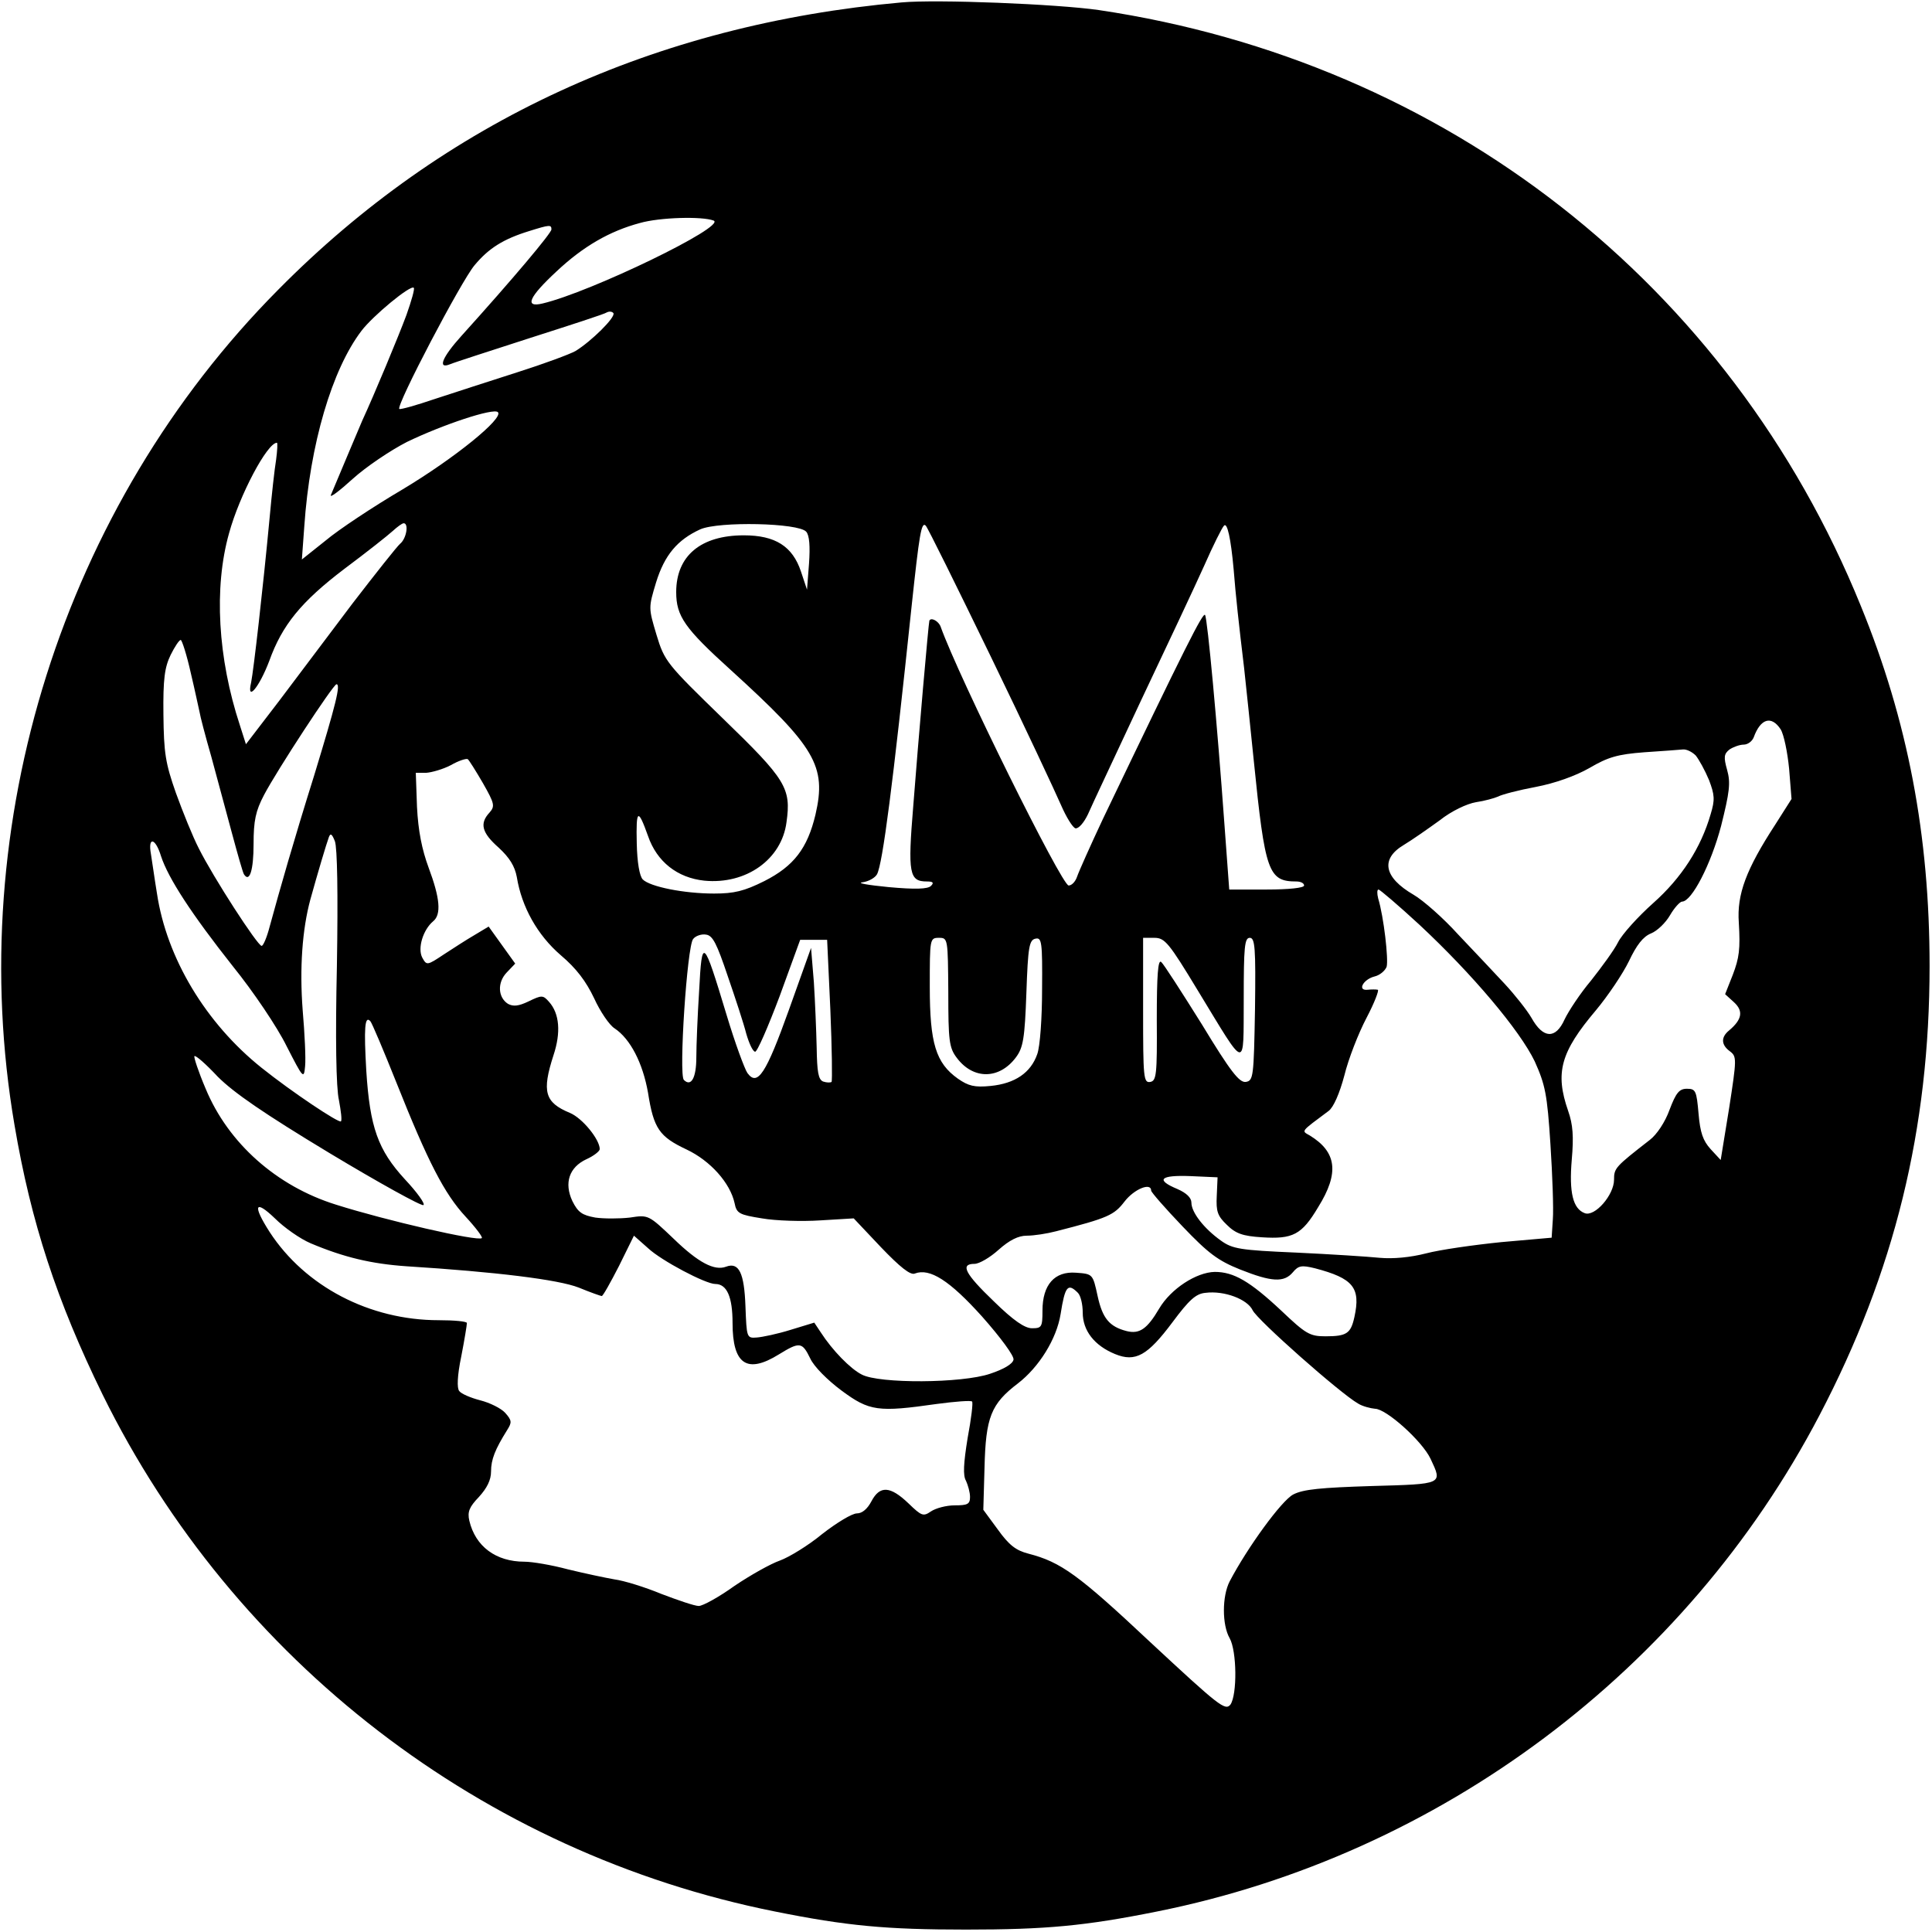 <?xml version="1.0" standalone="no"?>
<!DOCTYPE svg PUBLIC "-//W3C//DTD SVG 20010904//EN"
 "http://www.w3.org/TR/2001/REC-SVG-20010904/DTD/svg10.dtd">
<svg version="1.0" xmlns="http://www.w3.org/2000/svg"
 width="480pt" height="480pt" viewBox="0 0 480 480"
 preserveAspectRatio="xMidYMid meet">
<g transform="translate(0,480) scale(0.1,-0.1)"
fill="#000000" stroke="none">
<path d="M2240 4794 c-613 -55 -1135 -295 -1549 -714 -534 -538 -783 -1326
-655 -2075 41 -242 105 -437 219 -670 326 -662 945 -1139 1670 -1284 179 -36
277 -45 475 -45 198 0 296 9 475 45 703 141 1313 598 1645 1232 187 357 274
712 274 1117 0 324 -54 609 -171 895 -325 800 -1032 1352 -1893 1480 -104 15
-403 27 -490 19z m-467 -542 c33 -14 -306 -178 -425 -206 -46 -11 -34 16 35
80 66 62 132 100 207 120 49 14 154 17 183 6z m-403 -22 c0 -9 -94 -121 -224
-265 -47 -52 -60 -83 -28 -70 9 4 99 33 198 65 100 32 187 60 192 64 6 3 13 2
16 -2 6 -10 -55 -70 -94 -94 -14 -8 -79 -32 -145 -53 -66 -21 -158 -51 -204
-66 -47 -16 -86 -27 -89 -25 -8 9 154 318 187 357 35 42 71 65 136 85 51 16
55 16 55 4z m-360 -212 c-20 -54 -80 -198 -110 -263 -7 -16 -51 -121 -78 -185
-3 -8 21 10 54 40 33 30 94 71 135 92 89 43 215 85 226 74 15 -15 -107 -114
-237 -192 -73 -43 -159 -100 -191 -127 l-59 -47 6 82 c14 205 69 390 142 486
28 37 122 115 130 107 3 -2 -6 -33 -18 -67z m-324 -360 c-4 -24 -11 -88 -16
-143 -17 -181 -40 -380 -46 -410 -12 -51 20 -13 45 53 32 89 79 147 187 229
55 41 108 83 120 94 11 10 23 19 27 19 13 0 7 -38 -9 -51 -8 -7 -61 -74 -118
-148 -56 -75 -139 -184 -183 -243 l-82 -107 -15 47 c-55 167 -65 342 -27 477
26 95 95 225 119 225 2 0 1 -19 -2 -42z m1317 -179 c8 -9 10 -36 7 -79 l-5
-65 -15 45 c-21 63 -64 90 -142 90 -107 0 -168 -51 -168 -141 0 -60 21 -90
136 -194 210 -191 238 -238 210 -359 -20 -84 -54 -128 -127 -165 -50 -25 -75
-31 -125 -31 -75 0 -159 17 -177 35 -8 8 -14 42 -15 90 -2 85 3 88 28 18 22
-64 73 -104 140 -111 104 -10 192 53 204 145 12 85 -1 106 -158 258 -140 136
-145 142 -165 208 -20 67 -20 67 -1 130 21 68 53 106 110 132 46 20 244 16
263 -6z m458 -309 c84 -173 162 -340 175 -370 13 -30 29 -56 36 -58 8 -1 21
14 31 35 9 21 69 148 132 283 64 135 135 286 157 335 22 50 44 94 49 99 8 9
17 -31 24 -109 5 -64 13 -137 26 -245 5 -47 16 -150 24 -230 28 -277 36 -300
106 -300 10 0 19 -4 19 -10 0 -6 -38 -10 -93 -10 l-93 0 -12 163 c-18 249 -42
509 -48 519 -5 8 -47 -75 -254 -507 -31 -66 -60 -131 -64 -143 -4 -12 -13 -22
-21 -22 -17 0 -273 517 -318 643 -5 14 -24 24 -28 15 -2 -5 -27 -291 -40 -460
-14 -169 -10 -188 34 -188 15 0 18 -3 10 -11 -8 -8 -39 -9 -105 -3 -51 5 -81
10 -65 12 15 2 31 11 36 20 14 27 39 219 86 667 19 177 24 210 35 199 5 -5 77
-151 161 -324z m-1987 -42 c11 -46 20 -90 22 -98 1 -8 14 -58 29 -110 14 -52
37 -137 51 -189 14 -52 27 -98 30 -103 14 -22 24 10 24 75 0 58 5 82 26 122
32 61 172 275 180 275 11 0 -2 -51 -55 -225 -52 -166 -85 -282 -111 -377 -7
-27 -16 -48 -20 -48 -10 0 -120 170 -156 242 -15 29 -40 91 -57 138 -26 74
-30 99 -31 195 -1 88 3 117 18 148 10 20 21 37 25 37 3 0 15 -37 25 -82z
m3950 -140 c8 -13 17 -57 21 -98 l6 -75 -40 -63 c-73 -112 -96 -174 -91 -244
4 -66 1 -88 -15 -130 l-19 -48 22 -20 c24 -22 20 -43 -12 -70 -21 -17 -20 -36
2 -52 17 -13 17 -18 -2 -141 l-21 -129 -25 27 c-19 21 -26 41 -30 88 -5 57 -7
62 -29 62 -19 0 -27 -10 -43 -52 -11 -31 -32 -62 -49 -75 -86 -67 -89 -70 -89
-99 0 -38 -48 -93 -73 -83 -29 11 -39 51 -32 133 5 57 3 87 -9 121 -33 95 -19
146 69 250 30 36 67 91 82 122 19 40 35 61 55 69 15 6 36 26 47 45 11 19 25
34 30 34 24 0 72 93 97 188 21 84 24 107 15 139 -9 32 -8 40 6 51 9 6 25 12
35 12 10 0 21 8 25 18 17 47 44 55 67 20z m-211 -65 c8 -10 23 -37 33 -61 14
-37 15 -49 4 -85 -24 -83 -72 -158 -143 -221 -37 -33 -77 -77 -87 -97 -10 -20
-41 -62 -67 -95 -27 -32 -56 -76 -66 -97 -22 -49 -53 -48 -82 4 -11 19 -41 57
-67 85 -25 27 -77 82 -115 122 -37 41 -87 85 -111 99 -74 43 -83 89 -24 124
20 12 60 40 89 61 29 23 67 41 90 45 21 3 46 10 55 14 9 5 51 16 94 24 47 9
98 27 133 47 46 27 70 34 136 39 44 3 87 6 96 7 9 1 23 -6 32 -15z m-3013 -69
c29 -51 30 -57 16 -73 -25 -27 -19 -50 23 -87 27 -25 40 -46 45 -73 12 -74 51
-144 109 -194 39 -33 63 -65 83 -107 15 -33 38 -67 51 -75 39 -26 70 -86 83
-160 14 -89 28 -109 96 -141 59 -28 108 -83 119 -133 5 -26 12 -29 68 -38 34
-6 99 -8 145 -5 l83 5 68 -72 c47 -49 73 -70 84 -65 37 14 86 -17 167 -107 46
-52 80 -98 78 -107 -2 -11 -25 -24 -58 -35 -70 -24 -276 -25 -319 -2 -28 14
-73 60 -102 105 l-16 24 -59 -18 c-32 -10 -70 -18 -84 -19 -25 -2 -25 0 -28
78 -3 82 -16 110 -48 98 -29 -11 -69 10 -130 69 -63 60 -63 60 -109 53 -26 -3
-65 -3 -86 0 -33 6 -43 13 -57 41 -21 45 -8 84 35 104 18 8 33 20 33 25 0 24
-43 77 -74 90 -63 26 -70 53 -41 143 19 57 15 104 -11 133 -15 17 -18 17 -51
1 -25 -12 -38 -13 -51 -6 -25 16 -27 53 -3 78 l21 22 -33 46 -33 46 -35 -21
c-19 -11 -53 -33 -76 -48 -42 -28 -43 -28 -54 -8 -12 23 2 69 27 90 21 17 17
58 -11 133 -17 46 -26 92 -29 151 l-3 85 26 0 c14 1 42 9 61 19 19 11 38 17
42 15 3 -2 20 -29 38 -60z m-363 -454 c-4 -179 -2 -303 5 -333 5 -27 8 -50 5
-53 -5 -5 -122 73 -197 133 -139 111 -236 273 -260 433 -6 36 -12 80 -15 98
-8 44 11 41 25 -5 18 -55 76 -144 178 -273 51 -63 111 -152 134 -199 41 -80
43 -83 46 -50 2 19 -1 81 -6 139 -8 105 -1 201 19 275 18 65 40 139 46 155 4
11 8 8 15 -10 6 -16 8 -129 5 -310z m2689 103 c132 -123 250 -263 287 -340 26
-58 31 -81 39 -206 5 -77 8 -161 6 -186 l-3 -46 -125 -11 c-69 -7 -153 -19
-187 -28 -39 -10 -82 -14 -115 -11 -29 3 -123 9 -208 13 -139 6 -158 9 -187
30 -42 30 -73 70 -73 94 0 12 -12 24 -35 34 -55 23 -43 35 33 32 l67 -3 -2
-46 c-2 -39 2 -50 25 -72 22 -22 40 -28 87 -31 77 -5 99 6 140 75 53 85 46
137 -21 178 -21 12 -24 8 47 61 12 9 27 43 39 88 10 41 35 105 55 143 20 38
32 70 28 70 -4 1 -16 1 -25 0 -27 -3 -11 26 17 33 13 3 26 14 30 24 5 18 -7
124 -21 170 -3 12 -3 22 1 22 3 0 49 -39 101 -87z m-1718 -128 c19 -55 40
-119 46 -143 7 -24 16 -44 22 -45 5 -1 32 61 61 138 l51 140 34 0 33 0 8 -174
c4 -95 5 -176 3 -179 -3 -2 -12 -2 -21 1 -12 5 -15 24 -16 84 -1 43 -4 116 -7
163 l-7 85 -55 -154 c-57 -159 -78 -191 -103 -157 -7 10 -31 75 -52 145 -58
192 -61 194 -68 60 -4 -63 -7 -137 -7 -166 0 -51 -13 -74 -31 -56 -13 13 8
332 23 350 6 8 21 13 32 11 17 -2 27 -23 54 -103z m548 -40 c0 -120 2 -138 21
-163 41 -55 106 -54 147 1 18 24 22 47 26 160 4 115 7 132 23 135 15 3 17 -8
16 -125 0 -72 -5 -143 -12 -162 -16 -46 -55 -73 -116 -79 -40 -4 -55 0 -81 18
-55 39 -70 88 -70 228 0 120 0 122 23 122 22 0 22 -2 23 -135z m620 4 c123
-202 113 -200 114 -21 0 129 2 152 15 152 13 0 15 -24 13 -177 -3 -169 -4
-178 -23 -181 -16 -2 -38 26 -109 143 -50 80 -95 150 -101 155 -8 7 -11 -32
-11 -143 1 -137 -1 -152 -16 -155 -17 -3 -18 10 -18 177 l0 181 28 0 c26 0 36
-12 108 -131z m-1991 -229 c78 -196 119 -276 172 -333 25 -27 43 -51 40 -53
-9 -9 -239 44 -362 83 -148 46 -268 153 -324 288 -18 42 -30 79 -28 81 3 3 29
-20 58 -51 40 -40 114 -91 278 -190 123 -74 228 -132 233 -129 5 3 -16 32 -46
64 -67 73 -87 129 -96 270 -6 105 -4 138 10 123 4 -4 33 -73 65 -153z m1875
-268 c0 -4 35 -44 78 -89 64 -67 88 -85 143 -107 78 -31 109 -33 131 -7 14 17
22 18 55 10 95 -25 114 -48 98 -121 -9 -41 -19 -48 -72 -48 -39 0 -49 6 -110
64 -78 73 -118 96 -165 96 -46 -1 -109 -42 -138 -91 -30 -51 -49 -64 -81 -56
-43 11 -60 32 -72 87 -12 55 -12 55 -54 58 -53 4 -83 -30 -83 -94 0 -41 -2
-44 -26 -44 -18 0 -46 19 -95 67 -72 69 -84 93 -48 93 12 0 39 16 60 35 27 24
49 35 70 35 18 0 50 5 73 11 129 33 144 40 170 74 24 31 66 48 66 27z m-2088
-131 c83 -35 151 -51 238 -57 222 -14 377 -33 428 -53 29 -12 55 -21 57 -21 3
0 22 34 43 75 l37 75 35 -31 c33 -31 143 -89 167 -89 29 0 43 -32 43 -97 0
-103 36 -127 115 -78 52 32 58 31 78 -10 9 -20 43 -54 78 -80 69 -51 90 -54
237 -33 45 6 84 9 87 6 3 -2 -2 -43 -11 -91 -10 -62 -12 -93 -4 -106 5 -11 10
-29 10 -40 0 -18 -6 -21 -38 -21 -21 0 -47 -7 -59 -15 -19 -13 -23 -12 -56 20
-45 43 -71 45 -92 5 -10 -19 -23 -30 -36 -30 -12 0 -50 -23 -86 -51 -35 -29
-83 -58 -105 -66 -23 -8 -73 -36 -113 -63 -39 -28 -79 -50 -89 -50 -10 0 -51
14 -93 30 -41 17 -93 33 -116 36 -23 4 -75 15 -116 25 -41 11 -89 19 -108 19
-71 0 -122 38 -137 102 -5 22 0 34 24 59 20 22 30 42 30 63 0 30 10 55 40 103
12 19 12 24 -5 43 -10 11 -38 25 -62 31 -23 6 -47 16 -52 23 -6 7 -5 38 5 86
8 41 14 78 14 83 0 4 -31 7 -70 7 -172 0 -332 84 -420 219 -43 67 -37 82 13
34 23 -23 63 -51 89 -62z m1906 -123 c7 -7 12 -29 12 -49 0 -45 29 -82 80
-103 51 -21 81 -4 143 79 41 55 58 71 82 73 47 6 104 -16 117 -43 11 -24 218
-207 262 -232 11 -7 31 -12 42 -13 28 0 117 -80 138 -124 30 -64 33 -63 -146
-68 -126 -4 -170 -8 -195 -21 -29 -15 -114 -132 -158 -216 -19 -37 -19 -108 0
-141 18 -32 19 -140 2 -165 -13 -16 -28 -4 -198 154 -180 169 -223 200 -304
221 -31 8 -48 21 -76 60 l-36 49 3 105 c3 125 16 158 83 209 52 40 96 110 106
172 11 70 18 78 43 53z"/>
</g>
</svg>
